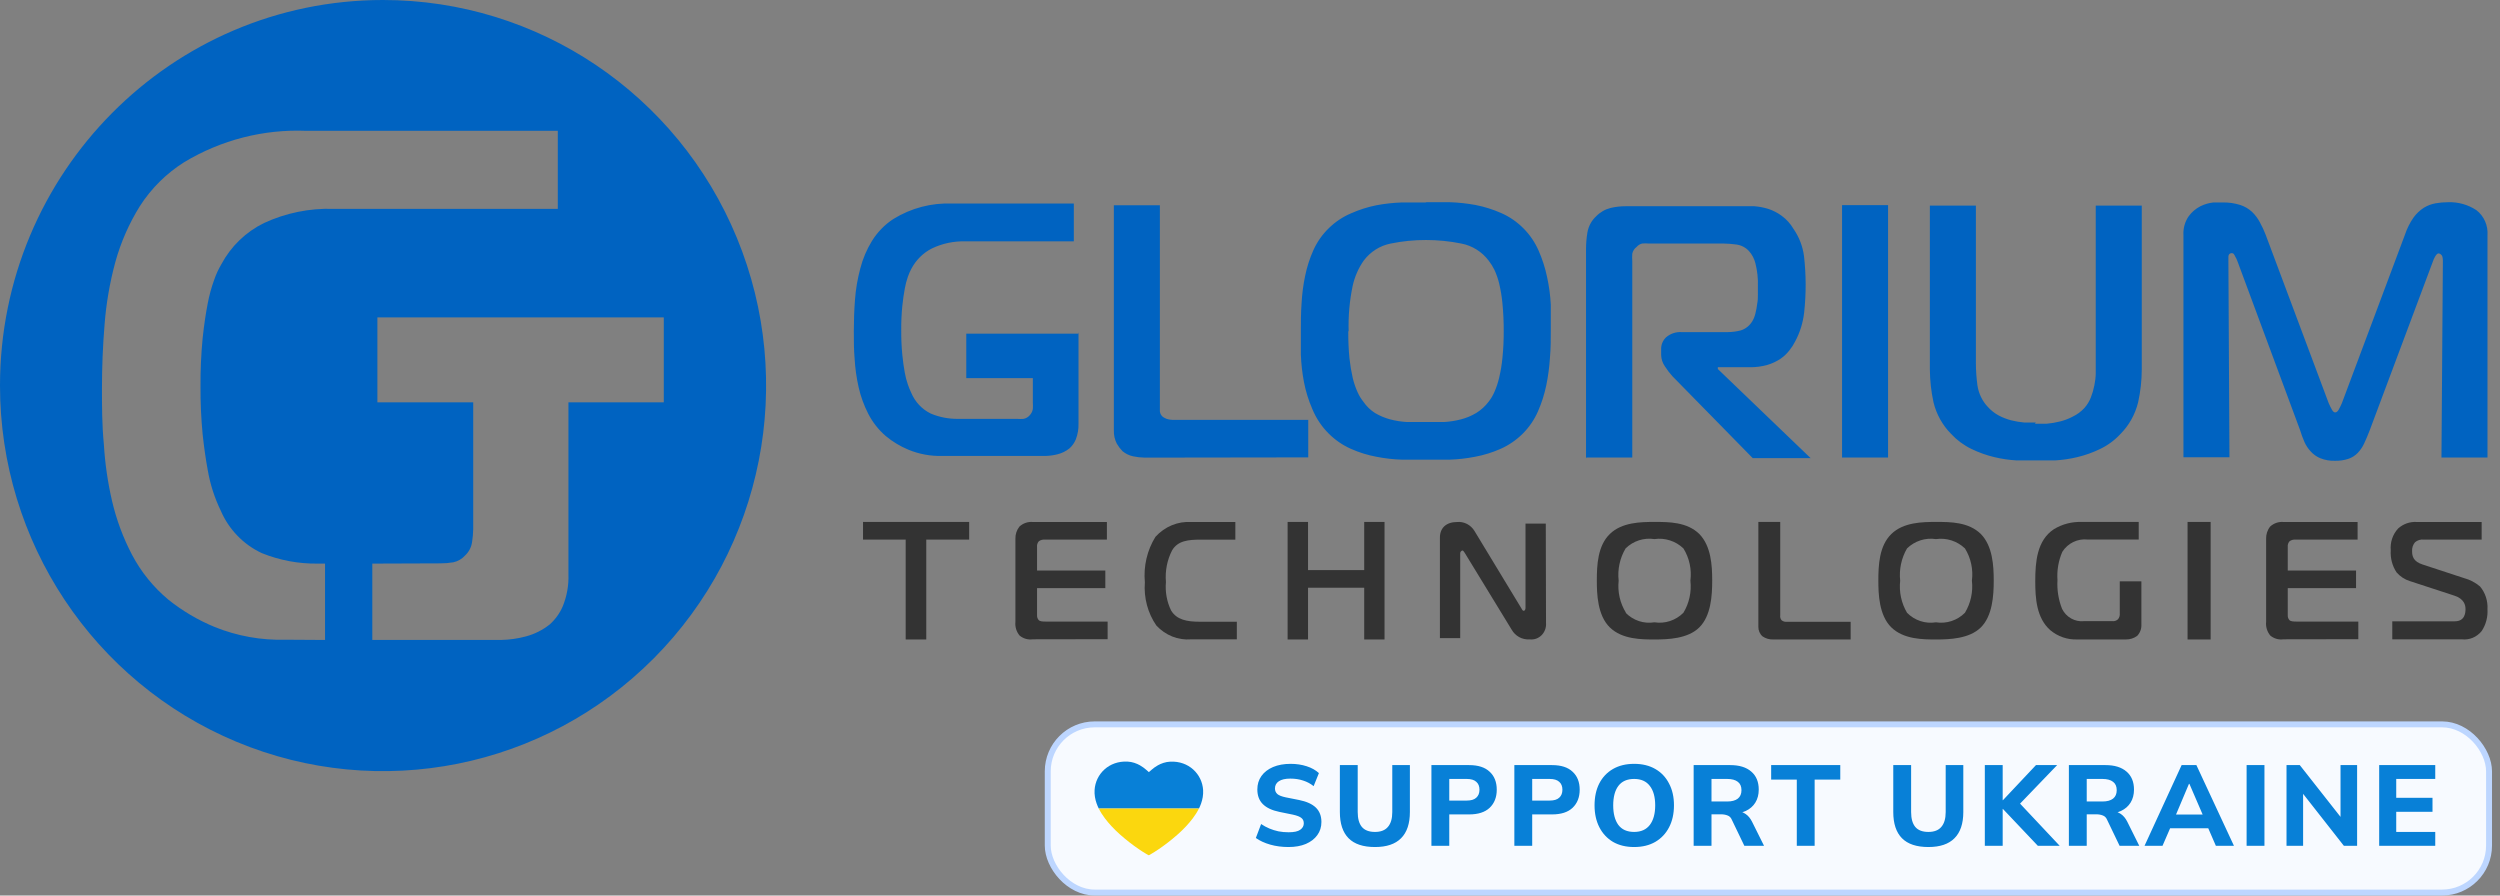 <?xml version="1.0" encoding="UTF-8"?>
<svg xmlns="http://www.w3.org/2000/svg" width="201" height="72" viewBox="0 0 201 72" fill="none">
  <rect x="0" y="0" width="201" height="72" fill="#808080" stroke="none"/>
  <path fill-rule="evenodd" clip-rule="evenodd" d="M30.788 1.48522e-06C43.245 -0.004 54.478 7.546 59.248 19.13C64.017 30.713 61.385 44.048 52.578 52.916C43.77 61.784 30.523 64.438 19.014 59.64C7.505 54.843 5.92605e-07 43.539 0 31C-8.08956e-07 13.883 13.783 0.005 30.788 1.48522e-06ZM29.933 45.314V51.452H40.288C40.965 51.438 41.638 51.342 42.292 51.165C42.983 50.98 43.63 50.655 44.192 50.209C44.646 49.806 45.006 49.306 45.246 48.746C45.579 47.932 45.734 47.054 45.702 46.174V32.348H53.368V25.52H30.342V32.348H38.046V42.55C38.039 42.903 38.007 43.254 37.951 43.602C37.89 44.005 37.696 44.376 37.4 44.654C37.15 44.936 36.817 45.13 36.45 45.208C36.104 45.266 35.755 45.295 35.405 45.294L29.933 45.314ZM26.133 51.453V45.314H25.525C23.993 45.333 22.473 45.047 21.051 44.472C19.568 43.779 18.392 42.561 17.745 41.049C17.244 40.015 16.892 38.914 16.7 37.779C16.548 36.957 16.406 35.991 16.291 34.911C16.169 33.62 16.112 32.325 16.121 31.028C16.113 29.752 16.17 28.475 16.291 27.204C16.406 26.114 16.548 25.177 16.7 24.402C16.822 23.751 16.996 23.112 17.223 22.49C17.373 22.053 17.567 21.634 17.802 21.237C18.571 19.799 19.771 18.641 21.231 17.929C22.975 17.122 24.88 16.732 26.798 16.791H44.847V10.518H24.632C21.188 10.377 17.777 11.251 14.819 13.033C13.384 13.933 12.165 15.141 11.247 16.571C10.375 17.968 9.71 19.485 9.271 21.075C8.827 22.717 8.537 24.398 8.407 26.095C8.264 27.835 8.198 29.537 8.198 31.21C8.198 32.654 8.198 34.155 8.35 35.714C8.442 37.26 8.664 38.795 9.015 40.303C9.365 41.797 9.901 43.239 10.611 44.597C11.343 45.987 12.341 47.219 13.546 48.221C14.676 49.123 15.926 49.86 17.26 50.41C19.071 51.141 21.011 51.489 22.96 51.433L26.133 51.453Z" fill="#0063C1"></path>
  <path fill-rule="evenodd" clip-rule="evenodd" d="M195.785 20.625C195.706 20.757 195.642 20.898 195.596 21.045L190.518 34.615C190.367 34.996 190.225 35.347 190.084 35.64C189.955 35.926 189.779 36.187 189.565 36.412C189.353 36.631 189.094 36.795 188.81 36.891C188.456 37.006 188.085 37.058 187.715 37.047C187.319 37.059 186.923 36.989 186.554 36.842C186.264 36.723 186.002 36.54 185.789 36.305C185.579 36.082 185.407 35.824 185.28 35.543C185.142 35.225 185.021 34.898 184.921 34.566L179.899 21.026C179.849 20.878 179.782 20.738 179.702 20.606L179.691 20.584C179.613 20.432 179.573 20.352 179.428 20.352C179.276 20.352 179.163 20.459 179.163 20.635V20.967L179.248 36.764H175.549V18.906C175.516 18.363 175.667 17.824 175.973 17.382C176.223 17.043 176.546 16.768 176.917 16.581C177.246 16.417 177.601 16.315 177.964 16.278H178.711C179.189 16.267 179.668 16.336 180.127 16.483C180.476 16.597 180.797 16.787 181.07 17.04C181.324 17.286 181.537 17.573 181.702 17.89C181.875 18.204 182.026 18.531 182.156 18.867L187.224 32.407C187.303 32.591 187.391 32.77 187.489 32.944C187.573 33.09 187.658 33.159 187.752 33.159C187.847 33.159 187.941 33.09 188.026 32.944C188.124 32.77 188.212 32.591 188.29 32.407L193.359 18.867C193.523 18.375 193.754 17.911 194.048 17.489C194.273 17.179 194.552 16.914 194.869 16.708C195.16 16.529 195.48 16.407 195.813 16.347C196.147 16.287 196.485 16.258 196.823 16.259C197.626 16.228 198.419 16.449 199.098 16.894C199.715 17.366 200.054 18.134 199.994 18.926V36.783H196.294L196.407 20.987C196.407 20.713 196.361 20.547 196.275 20.479C196.219 20.422 196.146 20.384 196.068 20.371C195.974 20.371 195.88 20.459 195.785 20.625ZM114.679 16.258H116.566C117.263 16.28 117.957 16.356 118.643 16.483C119.346 16.621 120.033 16.837 120.691 17.127C121.362 17.42 121.974 17.841 122.494 18.368C123 18.877 123.41 19.48 123.702 20.146C124 20.822 124.228 21.53 124.382 22.256C124.544 22.991 124.645 23.74 124.684 24.493V26.603C124.684 27.258 124.684 27.99 124.618 28.743C124.572 29.488 124.474 30.229 124.325 30.96C124.175 31.686 123.95 32.393 123.655 33.07C123.363 33.736 122.953 34.339 122.447 34.848C121.924 35.372 121.313 35.793 120.644 36.089C119.987 36.38 119.3 36.593 118.596 36.724C117.908 36.859 117.21 36.938 116.51 36.958H112.734C112.04 36.937 111.349 36.859 110.667 36.724C109.963 36.594 109.276 36.381 108.619 36.089C107.95 35.793 107.339 35.372 106.816 34.848C106.261 34.293 105.818 33.629 105.514 32.894C105.207 32.191 104.979 31.454 104.834 30.696C104.698 29.975 104.616 29.243 104.589 28.508V26.554C104.589 25.958 104.589 25.148 104.646 24.395C104.683 23.656 104.778 22.921 104.929 22.197C105.075 21.477 105.3 20.775 105.599 20.107C105.905 19.432 106.335 18.825 106.864 18.319C107.381 17.819 107.982 17.422 108.638 17.147C109.29 16.857 109.971 16.641 110.667 16.502C111.347 16.375 112.035 16.3 112.725 16.277H114.613L114.679 16.258ZM86.712 26.829H86.74L86.712 26.711V26.829ZM86.712 34.048V26.829H77.689V30.404H83.04V32.358C83.053 32.533 83.053 32.71 83.04 32.886C83.005 33.082 82.913 33.263 82.776 33.403C82.648 33.545 82.479 33.641 82.295 33.677C82.128 33.692 81.961 33.692 81.795 33.677H77C76.263 33.683 75.532 33.54 74.848 33.257C74.131 32.914 73.563 32.308 73.253 31.557C73.157 31.353 73.072 31.145 72.998 30.932C72.887 30.614 72.802 30.287 72.743 29.955C72.667 29.544 72.601 29.066 72.545 28.519C72.483 27.869 72.455 27.217 72.46 26.565C72.454 25.913 72.482 25.26 72.545 24.611C72.601 24.064 72.667 23.634 72.743 23.214C72.801 22.882 72.887 22.555 72.998 22.237C73.073 22.022 73.165 21.813 73.272 21.612C73.647 20.9 74.228 20.326 74.933 19.971C75.775 19.571 76.696 19.377 77.623 19.404H86.335V16.366H76.547C74.891 16.297 73.251 16.728 71.827 17.607C71.137 18.056 70.551 18.656 70.11 19.365C69.685 20.052 69.367 20.804 69.166 21.593C68.946 22.41 68.804 23.247 68.741 24.093C68.675 24.953 68.647 25.793 68.647 26.623C68.647 27.454 68.647 28.089 68.713 28.861C68.757 29.627 68.865 30.389 69.034 31.137C69.201 31.878 69.462 32.594 69.807 33.267C70.161 33.956 70.642 34.566 71.223 35.064C71.767 35.514 72.371 35.879 73.017 36.148C73.898 36.515 74.843 36.688 75.791 36.656H84.097C84.416 36.646 84.732 36.6 85.041 36.52C85.384 36.433 85.706 36.273 85.985 36.051C86.207 35.854 86.381 35.606 86.495 35.328C86.652 34.921 86.726 34.486 86.712 34.048ZM105.184 33.755V36.774L92.036 36.793C91.719 36.788 91.403 36.752 91.092 36.686C90.785 36.62 90.497 36.479 90.252 36.276C90.074 36.094 89.919 35.891 89.79 35.67C89.622 35.339 89.541 34.969 89.554 34.595V16.503H93.254V33.071C93.271 33.25 93.36 33.413 93.499 33.521C93.586 33.578 93.677 33.627 93.773 33.667C93.983 33.738 94.203 33.768 94.424 33.755H105.184ZM108.496 28.802C108.427 28.081 108.395 27.358 108.402 26.633H108.43C108.396 25.413 108.503 24.193 108.751 22.999C108.911 22.264 109.213 21.569 109.638 20.958C110.178 20.238 110.953 19.748 111.819 19.58C112.751 19.389 113.7 19.294 114.65 19.297C115.601 19.296 116.549 19.39 117.482 19.58C118.357 19.743 119.143 20.233 119.691 20.958C119.865 21.182 120.017 21.424 120.144 21.68C120.309 22.034 120.439 22.404 120.53 22.784C120.656 23.311 120.745 23.846 120.795 24.387C120.868 25.133 120.903 25.883 120.899 26.633C120.902 27.351 120.868 28.069 120.795 28.782C120.744 29.319 120.656 29.852 120.53 30.375C120.44 30.764 120.313 31.144 120.153 31.508C120.033 31.789 119.878 32.052 119.691 32.29C119.413 32.659 119.07 32.971 118.681 33.208C118.3 33.436 117.89 33.607 117.463 33.716C117.015 33.833 116.556 33.905 116.094 33.931H113.131C112.669 33.906 112.21 33.834 111.762 33.716C111.34 33.602 110.933 33.431 110.554 33.208C110.182 32.972 109.861 32.659 109.61 32.29C109.424 32.058 109.268 31.802 109.148 31.528C108.984 31.164 108.854 30.784 108.761 30.395C108.642 29.87 108.554 29.338 108.496 28.802ZM127.535 36.783H131.235V20.987C131.22 20.788 131.22 20.589 131.235 20.391C131.282 20.173 131.407 19.982 131.584 19.854C131.701 19.717 131.855 19.622 132.027 19.58C132.206 19.563 132.387 19.563 132.565 19.58H138.559C138.906 19.585 139.252 19.612 139.597 19.658C139.99 19.707 140.354 19.897 140.626 20.195C140.872 20.472 141.046 20.808 141.136 21.172C141.289 21.774 141.356 22.396 141.334 23.019V23.663C141.334 23.917 141.334 24.171 141.278 24.425C141.249 24.686 141.202 24.944 141.136 25.197C141.088 25.41 141.009 25.615 140.899 25.803C140.688 26.171 140.352 26.443 139.956 26.565C139.61 26.654 139.255 26.7 138.898 26.702H135.208C134.762 26.67 134.32 26.813 133.972 27.102C133.7 27.347 133.546 27.706 133.556 28.079V28.538C133.565 28.869 133.671 29.189 133.858 29.456C134.04 29.741 134.245 30.009 134.472 30.258L140.918 36.832H145.572L138.115 29.671V29.525H140.644C141.136 29.535 141.624 29.473 142.098 29.339C142.469 29.23 142.822 29.065 143.146 28.851C143.417 28.665 143.658 28.438 143.863 28.177C144.045 27.951 144.204 27.705 144.335 27.444C144.716 26.731 144.96 25.948 145.053 25.139C145.135 24.383 145.176 23.623 145.175 22.862C145.172 22.105 145.128 21.348 145.043 20.596C144.939 19.802 144.647 19.047 144.194 18.398C143.952 17.985 143.631 17.629 143.25 17.353C142.922 17.11 142.559 16.922 142.173 16.796C141.808 16.682 141.431 16.61 141.05 16.581H130.687C130.287 16.58 129.888 16.626 129.497 16.718C129.055 16.827 128.65 17.06 128.328 17.392C127.962 17.729 127.717 18.183 127.629 18.681C127.555 19.127 127.517 19.578 127.516 20.029V36.871L127.535 36.783ZM151.801 16.493V36.783H148.101V16.493H151.801ZM163.684 33.969H162.74C162.391 33.939 162.043 33.88 161.703 33.794C161.352 33.703 161.013 33.572 160.693 33.403C160.365 33.224 160.067 32.99 159.815 32.709C159.369 32.234 159.077 31.626 158.984 30.97C158.904 30.375 158.862 29.774 158.861 29.173V16.532H155.161V29.69C155.167 30.584 155.265 31.475 155.454 32.348C155.69 33.313 156.18 34.192 156.87 34.888C157.34 35.393 157.897 35.804 158.512 36.099C159.098 36.383 159.713 36.603 160.343 36.753C160.933 36.895 161.532 36.983 162.136 37.017H165.223C165.827 36.983 166.427 36.895 167.016 36.753C167.648 36.603 168.261 36.383 168.847 36.099C169.464 35.806 170.021 35.395 170.489 34.888C171.179 34.192 171.669 33.313 171.905 32.348C172.099 31.476 172.197 30.585 172.198 29.69V16.532H168.498V30.013C168.492 30.342 168.453 30.669 168.385 30.99C168.319 31.324 168.224 31.651 168.101 31.967C167.978 32.276 167.802 32.56 167.582 32.807C167.313 33.097 166.993 33.333 166.639 33.5C166.31 33.674 165.96 33.805 165.601 33.891C165.257 33.978 164.906 34.037 164.553 34.067H163.609L163.684 33.969Z" fill="#0063C1"></path>
  <path d="M72.817 51.414V43.383H69.387V41.963H77.921V43.383H74.472V51.414H72.817Z" fill="#333333"></path>
  <path d="M83.039 51.4C82.66 51.455 82.277 51.347 81.98 51.103C81.721 50.797 81.598 50.397 81.639 49.995V43.327C81.626 42.969 81.74 42.618 81.96 42.338C82.261 42.06 82.664 41.926 83.068 41.971H88.994V43.386H84.001C83.832 43.37 83.663 43.416 83.524 43.515C83.412 43.641 83.358 43.811 83.379 43.98V45.87H88.868V47.285H83.379V49.491C83.375 49.626 83.424 49.758 83.515 49.857C83.622 49.966 83.835 49.975 84.107 49.975H89.053V51.39L83.039 51.4Z" fill="#333333"></path>
  <path d="M95.749 51.404C94.717 51.486 93.702 51.08 92.972 50.294C92.28 49.293 91.951 48.057 92.047 46.816C91.927 45.529 92.228 44.237 92.898 43.16C93.653 42.331 94.708 41.897 95.786 41.971H99.322V43.388H96.545C95.564 43.388 94.694 43.457 94.231 44.26C93.835 45.034 93.664 45.917 93.741 46.796C93.67 47.586 93.815 48.381 94.157 49.085C94.611 49.828 95.416 49.987 96.462 49.987H99.442V51.404H95.749Z" fill="#333333"></path>
  <path d="M111.316 51.414H109.683V47.254H105.166V51.414H103.524V41.963H105.166V45.835H109.683V41.963H111.316V51.414Z" fill="#333333"></path>
  <path d="M124.3 50.096C124.328 50.462 124.195 50.821 123.939 51.075C123.683 51.329 123.33 51.45 122.978 51.405C122.391 51.45 121.83 51.145 121.534 50.619L117.784 44.481C117.663 44.278 117.606 44.258 117.578 44.258C117.464 44.287 117.387 44.399 117.4 44.52V51.308H115.769V43.221C115.769 42.435 116.294 41.97 117.138 41.97C117.705 41.914 118.253 42.196 118.553 42.697L122.303 48.884C122.368 48.971 122.397 49.107 122.509 49.107C122.622 49.107 122.65 48.942 122.65 48.884V42.096H124.281L124.3 50.096Z" fill="#333333"></path>
  <path fill-rule="evenodd" clip-rule="evenodd" d="M137.661 46.689C137.661 45.473 137.577 43.908 136.627 42.935C135.641 41.963 134.161 41.963 133.064 41.963C133.054 41.963 133.043 41.963 133.033 41.963C131.932 41.963 130.405 41.982 129.428 42.935C128.451 43.888 128.385 45.434 128.385 46.689C128.385 47.729 128.432 49.469 129.428 50.442C130.424 51.414 131.99 51.414 133.033 51.414C134.075 51.414 135.698 51.366 136.627 50.442C137.558 49.518 137.661 47.904 137.661 46.689ZM133.014 50.033C132.166 50.172 131.307 49.887 130.699 49.265H130.728C130.251 48.5 130.044 47.591 130.14 46.688C130.039 45.783 130.236 44.869 130.699 44.092C131.315 43.488 132.171 43.212 133.014 43.343C133.862 43.22 134.719 43.495 135.347 44.092C135.825 44.863 136.024 45.782 135.908 46.688C136.01 47.587 135.813 48.496 135.347 49.265C134.731 49.883 133.866 50.168 133.014 50.033Z" fill="#333333"></path>
  <path d="M142.57 51.413C142.263 51.426 141.96 51.339 141.707 51.164C141.484 50.967 141.362 50.679 141.372 50.38V41.963H143.13V49.477C143.107 49.625 143.154 49.776 143.258 49.884C143.384 49.971 143.537 50.01 143.689 49.993H148.793V51.413H142.57Z" fill="#333333"></path>
  <path fill-rule="evenodd" clip-rule="evenodd" d="M160.296 46.689C160.296 45.473 160.21 43.908 159.262 42.935C158.276 41.963 156.796 41.963 155.699 41.963C155.688 41.963 155.678 41.963 155.668 41.963C154.567 41.963 153.041 41.982 152.063 42.935C151.086 43.888 151.019 45.434 151.019 46.689C151.019 47.729 151.067 49.469 152.063 50.442C153.059 51.414 154.624 51.414 155.668 51.414C156.71 51.414 158.333 51.366 159.262 50.442C160.191 49.518 160.296 47.904 160.296 46.689ZM155.649 50.034C154.799 50.171 153.936 49.886 153.325 49.266C152.868 48.493 152.674 47.587 152.774 46.689C152.677 45.785 152.87 44.873 153.325 44.093C153.946 43.49 154.803 43.214 155.649 43.344C156.497 43.221 157.353 43.496 157.982 44.093C158.46 44.864 158.658 45.783 158.541 46.689C158.645 47.588 158.446 48.496 157.982 49.266C157.366 49.884 156.501 50.168 155.649 50.034Z" fill="#333333"></path>
  <path d="M172.167 50.197C172.189 50.542 172.066 50.88 171.827 51.126C171.564 51.318 171.247 51.418 170.924 51.412H166.993C166.214 51.438 165.452 51.175 164.848 50.671C163.723 49.683 163.635 48.082 163.635 46.719C163.635 45.177 163.771 43.448 165.13 42.549C165.803 42.139 166.578 41.936 167.362 41.966H171.953V43.379H167.857C167.046 43.286 166.253 43.669 165.81 44.367C165.5 45.081 165.366 45.861 165.421 46.64C165.374 47.429 165.5 48.218 165.79 48.952C166.122 49.626 166.83 50.02 167.567 49.94H169.818C169.988 49.962 170.157 49.908 170.284 49.792C170.397 49.659 170.45 49.483 170.429 49.308V46.739H172.167V50.197Z" fill="#333333"></path>
  <path d="M175.88 51.414V41.963H177.735V51.414H175.88Z" fill="#333333"></path>
  <path d="M183.595 51.4C183.216 51.455 182.834 51.347 182.536 51.103C182.278 50.797 182.155 50.397 182.196 49.995V43.327C182.183 42.969 182.297 42.618 182.517 42.338C182.817 42.06 183.22 41.926 183.624 41.971H189.551V43.386H184.558C184.388 43.37 184.22 43.416 184.082 43.515C183.968 43.641 183.915 43.811 183.936 43.98V45.87H189.426V47.285H183.936V49.491C183.932 49.626 183.981 49.758 184.071 49.857C184.179 49.966 184.392 49.975 184.664 49.975H189.609V51.39L183.595 51.4Z" fill="#333333"></path>
  <path d="M192.34 49.953H197.369C198.189 49.953 198.227 49.25 198.227 48.962C198.227 48.675 198.132 48.15 197.339 47.892L193.762 46.723C193.346 46.597 192.973 46.353 192.683 46.019C192.339 45.5 192.174 44.875 192.216 44.246C192.159 43.599 192.375 42.96 192.808 42.492C193.219 42.122 193.753 41.934 194.296 41.967H199.525V43.383H194.878C194.621 43.352 194.362 43.431 194.163 43.602C193.997 43.801 193.914 44.062 193.933 44.325C193.933 44.741 194.047 45.147 194.773 45.385L198.094 46.475C198.568 46.6 199.011 46.83 199.392 47.149C199.815 47.651 200.031 48.306 199.993 48.972C200.033 49.594 199.872 50.211 199.534 50.726C199.141 51.224 198.528 51.479 197.912 51.4H192.34V49.953Z" fill="#333333"></path>
  <rect x="84.239" y="58.239" width="115.88" height="13.522" rx="3.777" fill="#F7FAFF"></rect>
  <rect x="84.239" y="58.239" width="115.88" height="13.522" rx="3.777" stroke="#BDD6FF" stroke-width="0.478"></rect>
  <g clip-path="url(#clip0_9765_5539)">
    <path d="M95.937 61.87C95.472 61.449 94.832 61.202 94.088 61.237C93.704 61.255 93.366 61.379 93.087 61.534C92.897 61.641 92.726 61.768 92.58 61.895L92.37 62.079L92.16 61.895C92.014 61.767 91.844 61.639 91.654 61.532C91.375 61.376 91.038 61.251 90.653 61.232C89.909 61.195 89.269 61.441 88.802 61.86C88.329 62.285 88.044 62.88 88.005 63.513C87.981 63.899 88.049 64.266 88.17 64.605C88.219 64.743 88.276 64.877 88.341 65.007H96.396C96.458 64.88 96.515 64.75 96.563 64.616C96.684 64.278 96.753 63.91 96.731 63.524C96.693 62.892 96.409 62.296 95.937 61.87Z" fill="#0880D7"></path>
    <path d="M89.36 66.42C90.194 67.325 91.439 68.235 92.173 68.663L92.32 68.748C92.344 68.763 92.375 68.763 92.399 68.748L92.546 68.663C93.281 68.238 94.529 67.331 95.365 66.428C95.704 66.061 96.113 65.574 96.394 65.006H88.34C88.62 65.57 89.024 66.055 89.36 66.42Z" fill="#FBD70E"></path>
  </g>
  <path d="M103.592 68.101C103.071 68.101 102.583 68.037 102.13 67.908C101.676 67.779 101.289 67.601 100.97 67.374L101.394 66.252C101.602 66.393 101.823 66.513 102.056 66.611C102.289 66.709 102.534 66.786 102.792 66.841C103.05 66.89 103.319 66.914 103.602 66.914C104.043 66.914 104.356 66.847 104.54 66.712C104.73 66.577 104.825 66.405 104.825 66.197C104.825 66.007 104.761 65.862 104.632 65.764C104.509 65.66 104.282 65.571 103.951 65.498L102.866 65.277C102.271 65.154 101.826 64.946 101.532 64.651C101.237 64.357 101.09 63.964 101.09 63.474C101.09 63.056 101.2 62.695 101.421 62.388C101.642 62.081 101.952 61.842 102.35 61.67C102.755 61.499 103.227 61.413 103.767 61.413C104.227 61.413 104.656 61.477 105.055 61.606C105.454 61.735 105.782 61.919 106.04 62.158L105.616 63.207C105.365 63.004 105.083 62.854 104.77 62.756C104.463 62.652 104.12 62.6 103.74 62.6C103.341 62.6 103.034 62.67 102.82 62.811C102.611 62.952 102.507 63.145 102.507 63.391C102.507 63.575 102.571 63.725 102.7 63.842C102.829 63.952 103.056 64.041 103.381 64.108L104.448 64.32C105.055 64.443 105.506 64.648 105.8 64.936C106.095 65.225 106.242 65.608 106.242 66.086C106.242 66.491 106.132 66.844 105.911 67.144C105.696 67.445 105.389 67.681 104.991 67.853C104.598 68.018 104.132 68.101 103.592 68.101ZM110.549 68.101C109.599 68.101 108.89 67.865 108.424 67.393C107.958 66.921 107.725 66.218 107.725 65.286V61.514H109.16V65.295C109.16 65.817 109.271 66.212 109.491 66.482C109.718 66.752 110.071 66.887 110.549 66.887C111.016 66.887 111.362 66.752 111.589 66.482C111.822 66.212 111.939 65.817 111.939 65.295V61.514H113.355V65.286C113.355 66.218 113.119 66.921 112.647 67.393C112.181 67.865 111.482 68.101 110.549 68.101ZM115.086 68V61.514H118.113C118.843 61.514 119.395 61.692 119.769 62.048C120.149 62.397 120.339 62.879 120.339 63.492C120.339 64.099 120.149 64.584 119.769 64.946C119.395 65.301 118.843 65.479 118.113 65.479H116.521V68H115.086ZM116.521 64.366H117.929C118.272 64.366 118.527 64.289 118.692 64.136C118.864 63.983 118.95 63.768 118.95 63.492C118.95 63.216 118.864 63.004 118.692 62.857C118.527 62.704 118.272 62.627 117.929 62.627H116.521V64.366ZM121.754 68V61.514H124.781C125.511 61.514 126.063 61.692 126.437 62.048C126.817 62.397 127.007 62.879 127.007 63.492C127.007 64.099 126.817 64.584 126.437 64.946C126.063 65.301 125.511 65.479 124.781 65.479H123.189V68H121.754ZM123.189 64.366H124.597C124.94 64.366 125.195 64.289 125.36 64.136C125.532 63.983 125.618 63.768 125.618 63.492C125.618 63.216 125.532 63.004 125.36 62.857C125.195 62.704 124.94 62.627 124.597 62.627H123.189V64.366ZM128.202 64.752C128.202 64.078 128.328 63.492 128.579 62.995C128.837 62.492 129.205 62.103 129.683 61.827C130.162 61.551 130.729 61.413 131.385 61.413C132.042 61.413 132.609 61.551 133.087 61.827C133.566 62.103 133.934 62.492 134.191 62.995C134.455 63.492 134.587 64.075 134.587 64.743C134.587 65.424 134.455 66.016 134.191 66.519C133.934 67.016 133.566 67.405 133.087 67.687C132.609 67.963 132.042 68.101 131.385 68.101C130.729 68.101 130.162 67.963 129.683 67.687C129.211 67.405 128.846 67.013 128.588 66.51C128.331 66.007 128.202 65.421 128.202 64.752ZM129.702 64.752C129.702 65.421 129.84 65.945 130.116 66.326C130.398 66.7 130.821 66.887 131.385 66.887C131.937 66.887 132.357 66.7 132.646 66.326C132.934 65.945 133.078 65.421 133.078 64.752C133.078 64.078 132.934 63.556 132.646 63.188C132.364 62.814 131.943 62.627 131.385 62.627C130.821 62.627 130.398 62.814 130.116 63.188C129.84 63.556 129.702 64.078 129.702 64.752ZM136.169 68V61.514H139.113C139.842 61.514 140.407 61.689 140.805 62.038C141.204 62.382 141.403 62.863 141.403 63.483C141.403 63.888 141.311 64.237 141.127 64.532C140.95 64.82 140.692 65.044 140.355 65.203C140.023 65.356 139.625 65.433 139.159 65.433L139.269 65.231H139.646C139.91 65.231 140.143 65.301 140.345 65.442C140.554 65.584 140.726 65.789 140.861 66.059L141.827 68H140.244L139.241 65.912C139.168 65.734 139.051 65.617 138.892 65.562C138.738 65.501 138.561 65.47 138.358 65.47H137.604V68H136.169ZM137.604 64.44H138.864C139.238 64.44 139.524 64.363 139.72 64.21C139.916 64.056 140.014 63.829 140.014 63.529C140.014 63.228 139.916 63.004 139.72 62.857C139.524 62.704 139.238 62.627 138.864 62.627H137.604V64.44ZM144.462 68V62.682H142.401V61.514H147.958V62.682H145.897V68H144.462ZM155.044 68.101C154.093 68.101 153.385 67.865 152.918 67.393C152.452 66.921 152.219 66.218 152.219 65.286V61.514H153.654V65.295C153.654 65.817 153.765 66.212 153.986 66.482C154.213 66.752 154.565 66.887 155.044 66.887C155.51 66.887 155.856 66.752 156.083 66.482C156.316 66.212 156.433 65.817 156.433 65.295V61.514H157.85V65.286C157.85 66.218 157.613 66.921 157.141 67.393C156.675 67.865 155.976 68.101 155.044 68.101ZM159.58 68V61.514H161.015V64.338H161.034L163.692 61.514H165.394L162.128 64.909L162.138 64.32L165.597 68H163.84L161.034 65.038H161.015V68H159.58ZM166.338 68V61.514H169.282C170.012 61.514 170.576 61.689 170.975 62.038C171.374 62.382 171.573 62.863 171.573 63.483C171.573 63.888 171.481 64.237 171.297 64.532C171.119 64.82 170.861 65.044 170.524 65.203C170.193 65.356 169.794 65.433 169.328 65.433L169.439 65.231H169.816C170.079 65.231 170.313 65.301 170.515 65.442C170.723 65.584 170.895 65.789 171.03 66.059L171.996 68H170.414L169.411 65.912C169.337 65.734 169.221 65.617 169.061 65.562C168.908 65.501 168.73 65.47 168.528 65.47H167.773V68H166.338ZM167.773 64.44H169.034C169.408 64.44 169.693 64.363 169.889 64.21C170.086 64.056 170.184 63.829 170.184 63.529C170.184 63.228 170.086 63.004 169.889 62.857C169.693 62.704 169.408 62.627 169.034 62.627H167.773V64.44ZM172.422 68L175.403 61.514H176.59L179.608 68H178.154L177.372 66.197L177.933 66.592H174.078L174.649 66.197L173.867 68H172.422ZM175.992 63.023L174.805 65.838L174.557 65.488H177.455L177.243 65.838L176.029 63.023H175.992ZM180.627 68V61.514H182.062V68H180.627ZM183.836 68V61.514H184.903L188.427 65.994H188.178V61.514H189.512V68H188.445L184.931 63.52H185.17V68H183.836ZM191.286 68V61.514H195.794V62.627H192.657V64.145H195.573V65.268H192.657V66.887H195.794V68H191.286Z" fill="#0880D7"></path>
  <defs>
    <clipPath id="clip0_9765_5539">
      <rect width="8.735" height="7.544" fill="white" transform="translate(88 61.228)"></rect>
    </clipPath>
  </defs>
</svg>
